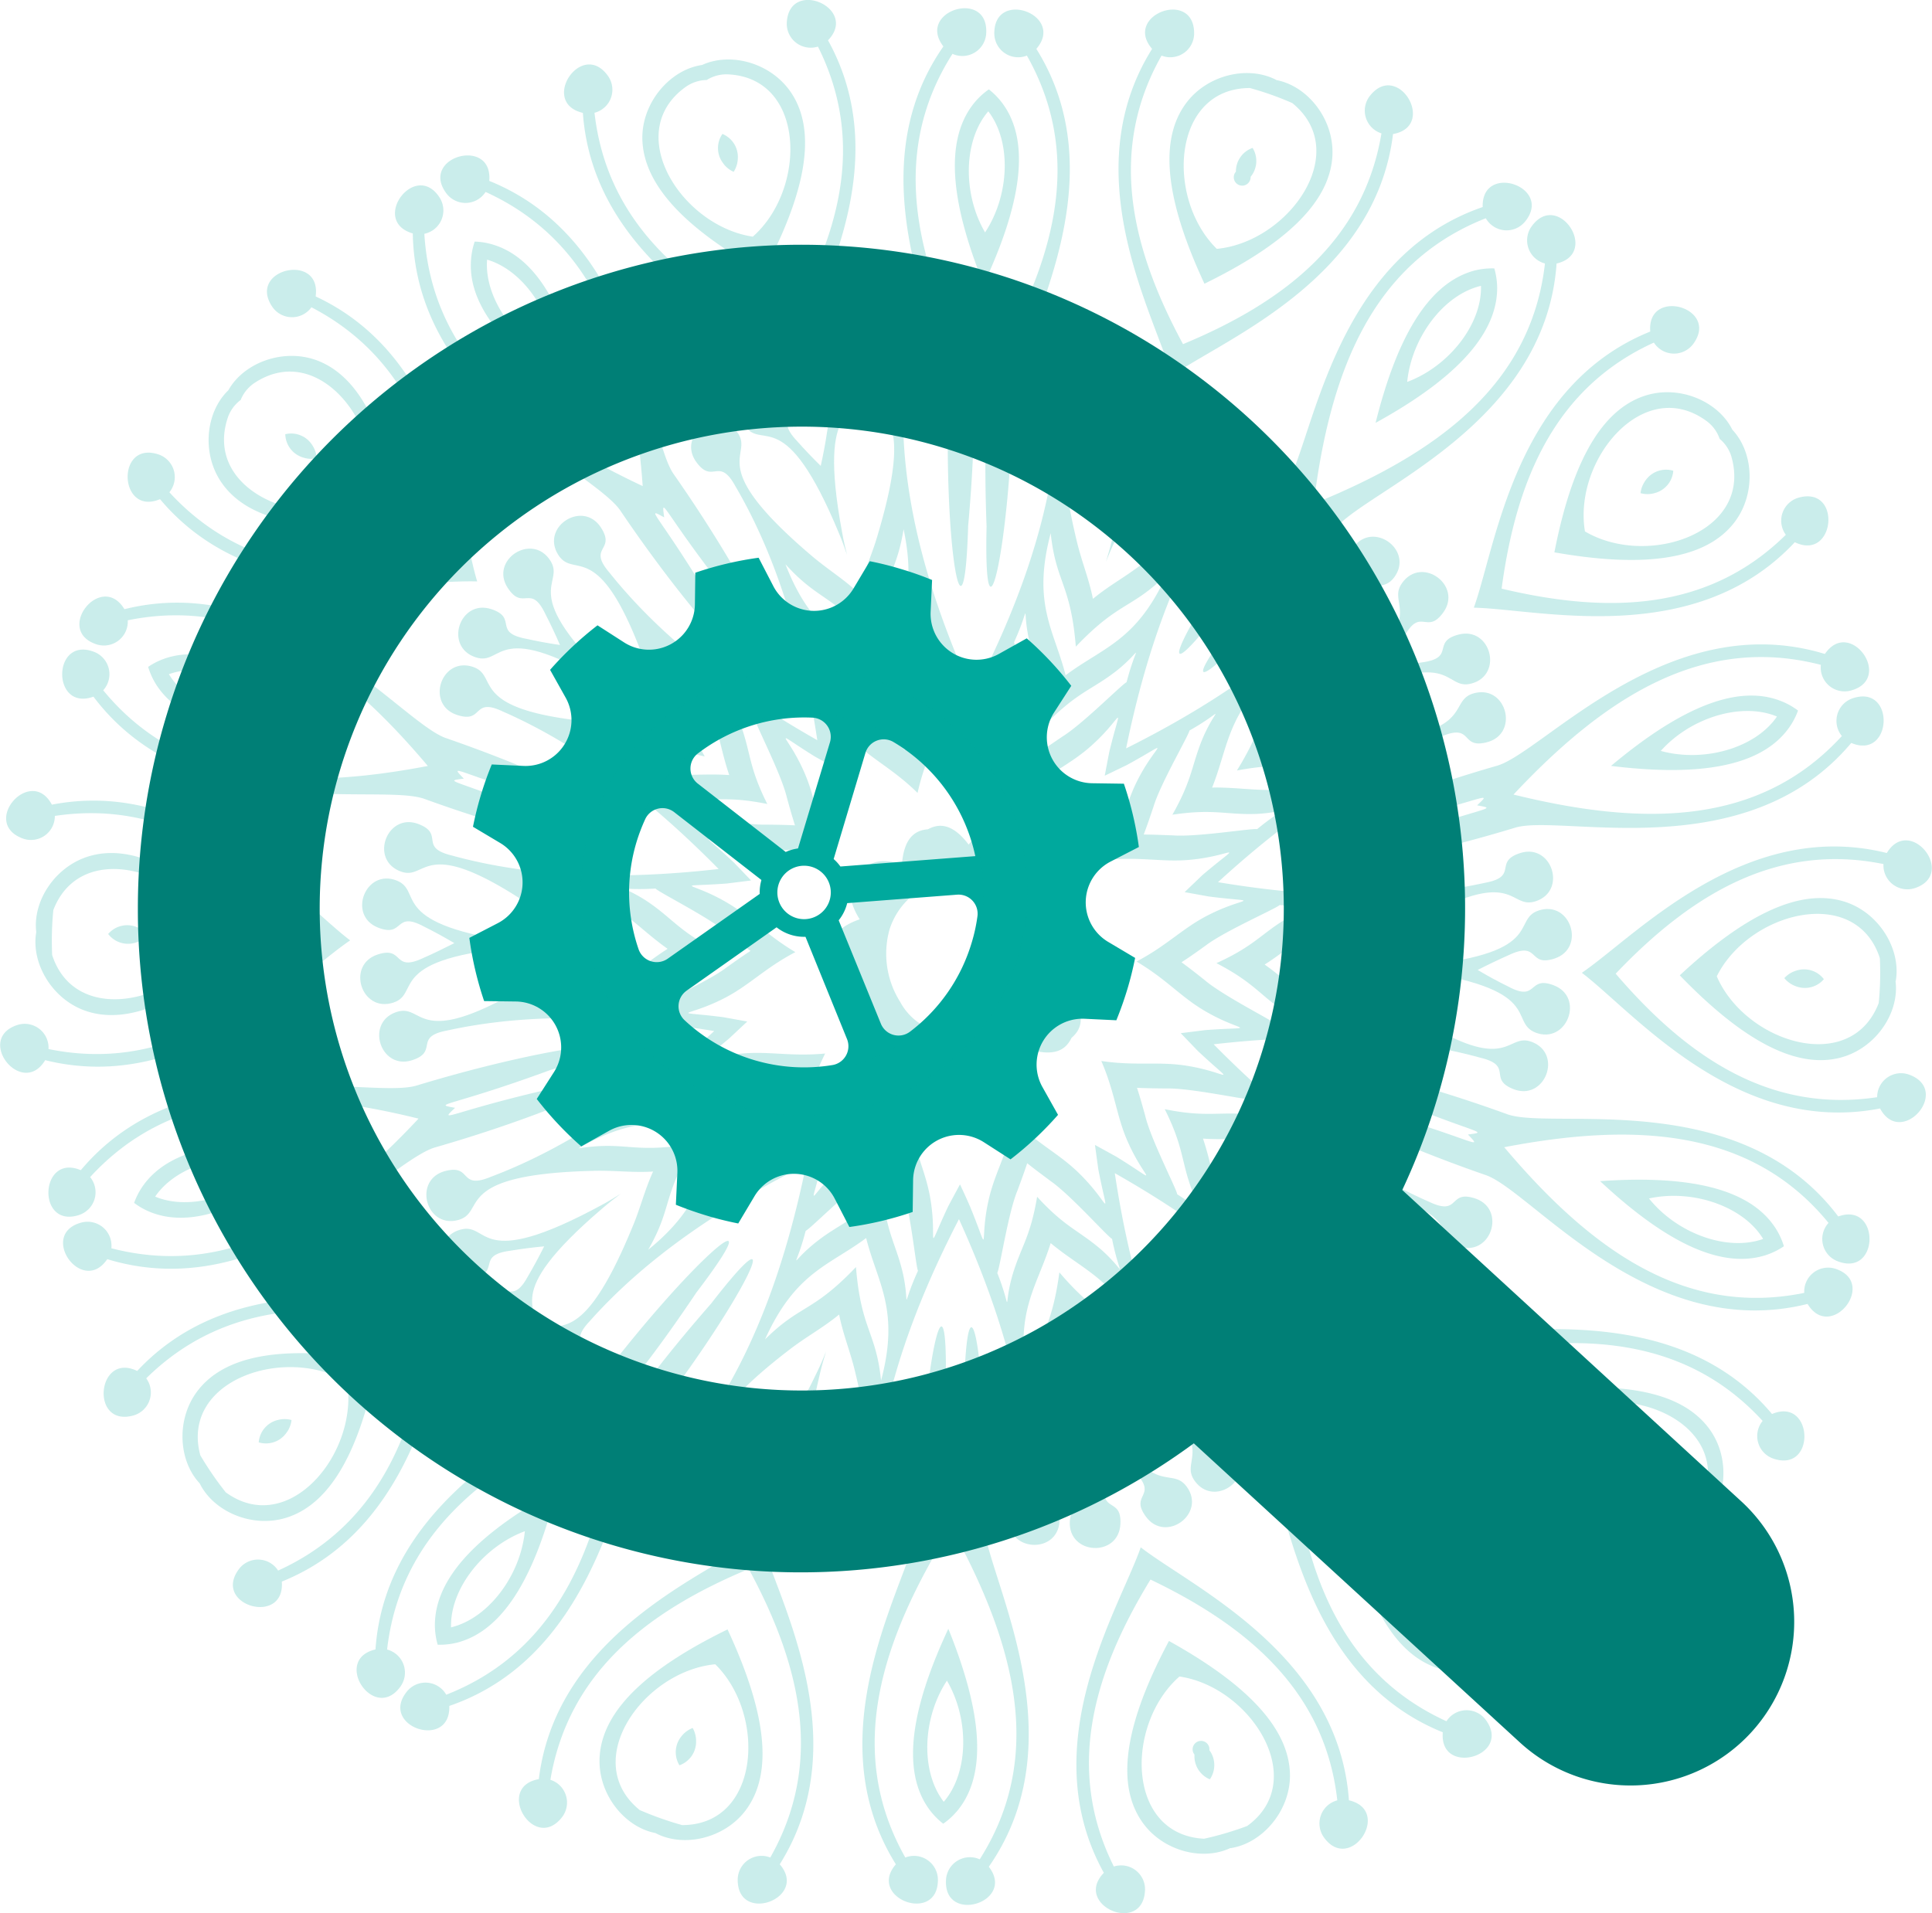 <svg id="Layer_1" data-name="Layer 1" xmlns="http://www.w3.org/2000/svg" viewBox="0 0 372.33 368.79"><defs><style>.cls-1{opacity:0.21;}.cls-2{fill:#00a99d;}.cls-3{opacity:0.16;}.cls-4{fill:#007f76;}</style></defs><g class="cls-1"><path class="cls-2" d="M552.58,472.38c2.3,13.69-11.22,30.14-23.37,21.32a62.29,62.29,0,0,1-4.91-7.15C520.42,472.05,540.62,465.32,552.58,472.38Zm-17,11.69a4.82,4.82,0,0,0,5.3-1.82,5,5,0,0,0,1-2.49,5.08,5.08,0,0,0-2.68,0A4.82,4.82,0,0,0,535.56,484.07Zm-11.42,7.85c2.67,5.5,10.17,8.76,16.81,6.64,9.22-2.95,14.46-14.6,17.51-30.22-15.67-2.76-28.43-2-34.48,5.51C519.61,479.29,520,487.45,524.14,491.92Z" transform="translate(-485.7 -206.03)"/><path class="cls-2" d="M527.19,386.61c-6.19,12.43-26.8,17.79-31.44,3.51a60.71,60.71,0,0,1,.23-8.67C501.37,367.44,521.67,373.87,527.19,386.61Zm-20.64-.54a4.81,4.81,0,0,0,5.35,1.64,5.08,5.08,0,0,0,2.27-1.44,5.08,5.08,0,0,0-2.19-1.56A4.81,4.81,0,0,0,506.55,386.07Zm-13.86-.37c-1.06,6,3.09,13.07,9.7,15.25,9.19,3,20.28-3.3,31.93-14.15-11.06-11.44-21.8-18.36-31.14-15.81C496.46,372.82,491.94,379.64,492.69,385.7Z" transform="translate(-485.7 -206.03)"/><path class="cls-2" d="M557.06,302.3c-12.31,6.42-32.14-1.36-27.5-15.64a7.13,7.13,0,0,1,2.52-3.53,7.13,7.13,0,0,1,2.77-3.35C547.44,271.61,560.08,288.75,557.06,302.3Zm-16.38-12.57a4.8,4.8,0,0,0,3.37,4.47,5,5,0,0,0,2.68.17,5.14,5.14,0,0,0-.86-2.55A4.81,4.81,0,0,0,540.68,289.73Zm-11-8.44c-4.4,4.24-5.19,12.38-1.12,18,5.65,7.85,18.35,9.24,34.15,7.31-2.22-15.75-6.85-27.66-15.9-31.09C540.31,273.08,532.65,275.94,529.69,281.29Z" transform="translate(-485.7 -206.03)"/><path class="cls-2" d="M630.78,251.65c-13.73-2.05-25.2-20-13-28.82a7.22,7.22,0,0,1,4.12-1.38,7.14,7.14,0,0,1,4.2-1.08C641,221.16,641.19,242.46,630.78,251.65Zm-5.86-19.8a4.79,4.79,0,0,0,.1,5.59,4.86,4.86,0,0,0,2.07,1.71,5.07,5.07,0,0,0,.8-2.56A4.79,4.79,0,0,0,624.92,231.85ZM621,218.56c-6,.84-11.47,7-11.51,13.94,0,9.67,9.42,18.26,23.33,26,7.46-14.06,10.72-26.41,5.42-34.5C634.4,218.16,626.53,216,621,218.56Z" transform="translate(-485.7 -206.03)"/><path class="cls-2" d="M720.2,254c-9.91-9.72-8.64-31,6.38-31a58.89,58.89,0,0,1,8.17,2.9C746.42,235.37,734,252.69,720.2,254Zm6.9-19.46a4.8,4.8,0,0,0-3.22,4.58,1.62,1.62,0,1,0,2.83,1A4.81,4.81,0,0,0,727.1,234.54Zm4.62-13.07c-5.39-2.87-13.37-1.1-17.49,4.52-5.73,7.8-3.13,20.31,3.59,34.73,14.3-7,24.19-15.06,24.66-24.72C742.81,229,737.72,222.64,731.72,221.47Z" transform="translate(-485.7 -206.03)"/><path class="cls-2" d="M791.15,308.47c-2.3-13.7,11.23-30.15,23.38-21.32a7.12,7.12,0,0,1,2.58,3.48,7.06,7.06,0,0,1,2.33,3.67C823.32,308.8,803.11,315.52,791.15,308.47Zm17-11.7a4.8,4.8,0,0,0-5.29,1.82,5.13,5.13,0,0,0-1,2.5,5,5,0,0,0,2.69,0A4.81,4.81,0,0,0,808.17,296.77Zm11.43-7.85c-2.68-5.49-10.17-8.75-16.81-6.63-9.22,2.95-14.47,14.6-17.51,30.21,15.67,2.76,28.43,2,34.48-5.51C824.12,301.56,823.77,293.39,819.6,288.92Z" transform="translate(-485.7 -206.03)"/><path class="cls-2" d="M816.55,394.23c6.18-12.43,26.8-17.79,31.43-3.51a58.82,58.82,0,0,1-.22,8.67C842.37,413.41,822.07,407,816.55,394.23Zm20.64.55a4.79,4.79,0,0,0-5.35-1.64,5,5,0,0,0-2.27,1.44,5.07,5.07,0,0,0,2.19,1.55A4.81,4.81,0,0,0,837.19,394.78Zm13.85.36c1.07-6-3.08-13.06-9.7-15.25-9.19-3-20.28,3.31-31.92,14.15,11.06,11.45,21.8,18.36,31.13,15.82C847.28,408,851.79,401.21,851,395.14Z" transform="translate(-485.7 -206.03)"/><path class="cls-2" d="M786.68,478.54c12.31-6.42,32.13,1.36,27.49,15.64a57.4,57.4,0,0,1-5.28,6.88C796.3,509.24,783.66,492.1,786.68,478.54Zm16.38,12.58a4.81,4.81,0,0,0-3.37-4.47,5,5,0,0,0-2.68-.17,5,5,0,0,0,.86,2.54A4.8,4.8,0,0,0,803.06,491.12Zm11,8.44c4.4-4.24,5.18-12.38,1.12-18-5.66-7.86-18.36-9.25-34.15-7.32,2.22,15.76,6.85,27.67,15.9,31.1C803.43,507.76,811.09,504.9,814.05,499.56Z" transform="translate(-485.7 -206.03)"/><path class="cls-2" d="M713,529.2c13.74,2,25.2,20,13.06,28.81a60.71,60.71,0,0,1-8.32,2.46C702.7,559.68,702.54,538.39,713,529.2Zm5.87,19.8a4.83,4.83,0,0,0-.1-5.6,1.62,1.62,0,1,0-2.87.85A4.81,4.81,0,0,0,718.82,549Zm3.93,13.29c6-.85,11.47-7,11.5-13.94,0-9.68-9.41-18.27-23.32-26-7.47,14-10.72,26.41-5.42,34.5C709.33,562.69,717.21,564.87,722.75,562.29Z" transform="translate(-485.7 -206.03)"/><path class="cls-2" d="M623.54,526.84c9.91,9.73,8.64,31-6.38,31a63.41,63.41,0,0,1-8.18-2.9C597.32,545.48,609.71,528.16,623.54,526.84Zm-6.9,19.47a4.81,4.81,0,0,0,3.21-4.59,5.11,5.11,0,0,0-.66-2.6,5.08,5.08,0,0,0-2.16,1.6A4.83,4.83,0,0,0,616.64,546.31ZM612,559.37c5.4,2.87,13.38,1.1,17.5-4.51,5.73-7.81,3.12-20.31-3.59-34.74-14.3,7-24.2,15.06-24.66,24.73C600.92,551.81,606,558.21,612,559.37Z" transform="translate(-485.7 -206.03)"/><path class="cls-2" d="M630,508.47c10.22,18.88,14.38,37.55,4.15,55.62a4.6,4.6,0,0,0-6.28,4.31c0,8.65,13.74,3.51,8.1-3,15-23.94-.31-51-3.8-63-10.3,7.16-39.19,18.57-42.63,46.58-8.49,1.51-1,14.15,4.4,7.43a4.61,4.61,0,0,0-2.17-7.3C595.24,528.6,610.23,516.71,630,508.47Z" transform="translate(-485.7 -206.03)"/><path class="cls-2" d="M568.64,461.34c-2.83,21.28-10.44,38.83-29.34,47.44a4.6,4.6,0,0,0-7.61-.21c-5.08,7,9,10.92,8.32,2.33,26.17-10.57,29.71-41.42,34-53.22-12.54-.26-42.61-8-61.87,12.62-7.75-3.76-9.15,10.84-.8,8.6a4.61,4.61,0,0,0,2.54-7.18C528.65,457.17,547.77,456.36,568.64,461.34Z" transform="translate(-485.7 -206.03)"/><path class="cls-2" d="M546.67,387.13c-14.8,15.54-31.27,25.27-51.62,21.12a4.6,4.6,0,0,0-6-4.64c-8.23,2.67.9,14.15,5.36,6.78,27.38,6.82,48.38-16.05,58.77-23.09-10-7.59-29.77-31.53-57.48-26.16-4.06-7.6-13.78,3.39-5.7,6.49a4.6,4.6,0,0,0,6.27-4.32C516.77,360.24,532.71,370.82,546.67,387.13Z" transform="translate(-485.7 -206.03)"/><path class="cls-2" d="M572.52,314.17c-21.11,3.87-40.15,2.06-54.18-13.25a4.61,4.61,0,0,0-2.15-7.31c-8.22-2.67-7.59,12,.35,8.64,18.14,21.62,48.58,15.46,61.12,15.86-3.63-12-5.55-43-31.13-54.94,1.19-8.54-13.13-5.36-8.43,1.89a4.61,4.61,0,0,0,7.62.2C564.13,274.84,570.81,292.77,572.52,314.17Z" transform="translate(-485.7 -206.03)"/><path class="cls-2" d="M636.32,270.33c-19.36-9.27-33.7-21.93-36.05-42.56a4.59,4.59,0,0,0,2.55-7.17c-5.08-7-13.18,5.23-4.79,7.19,2,28.15,30.22,41.06,40.12,48.75,4.13-11.85,20.79-38.05,7.12-62.74,6-6.21-7.48-12.06-7.94-3.42a4.61,4.61,0,0,0,6,4.63C652.64,233.59,647.51,252,636.32,270.33Z" transform="translate(-485.7 -206.03)"/><path class="cls-2" d="M713.69,272.37c-10.21-18.88-14.37-37.55-4.14-55.62a4.6,4.6,0,0,0,6.28-4.3c0-8.65-13.74-3.52-8.1,3-15,23.93.31,51,3.8,63,10.3-7.17,39.18-18.57,42.63-46.58,8.49-1.51,1-14.15-4.4-7.43a4.6,4.6,0,0,0,2.17,7.3C748.5,252.24,733.51,264.13,713.69,272.37Z" transform="translate(-485.7 -206.03)"/><path class="cls-2" d="M775.09,319.5c2.84-21.27,10.45-38.83,29.34-47.43a4.61,4.61,0,0,0,7.62.21c5.08-7-9-10.92-8.32-2.34-26.17,10.58-29.72,41.43-34,53.23,12.54.26,42.61,8,61.86-12.62,7.76,3.76,9.16-10.84.81-8.61a4.61,4.61,0,0,0-2.54,7.18C815.08,323.68,796,324.48,775.09,319.5Z" transform="translate(-485.7 -206.03)"/><path class="cls-2" d="M797.07,393.72c14.8-15.55,31.27-25.27,51.61-21.13a4.61,4.61,0,0,0,6,4.65c8.22-2.68-.9-14.16-5.36-6.78-27.38-6.83-48.39,16-58.77,23.09,10,7.58,29.77,31.53,57.47,26.15,4.06,7.6,13.78-3.38,5.71-6.48a4.6,4.6,0,0,0-6.27,4.31C827,420.6,811,410,797.07,393.72Z" transform="translate(-485.7 -206.03)"/><path class="cls-2" d="M771.22,466.68c21.11-3.88,40.15-2.07,54.17,13.25a4.6,4.6,0,0,0,2.16,7.3c8.22,2.67,7.59-12-.35-8.63-18.14-21.62-48.58-15.46-61.12-15.86,3.63,12,5.55,43,31.12,54.93-1.18,8.54,13.14,5.37,8.43-1.89a4.6,4.6,0,0,0-7.61-.19C779.6,506,772.93,488.07,771.22,466.68Z" transform="translate(-485.7 -206.03)"/><path class="cls-2" d="M707.42,510.51c19.36,9.27,33.7,21.93,36,42.56a4.61,4.61,0,0,0-2.55,7.18c5.09,7,13.19-5.23,4.79-7.19-2-28.16-30.21-41.06-40.12-48.76-4.12,11.85-20.78,38.05-7.11,62.74-6,6.21,7.48,12.06,7.93,3.43a4.6,4.6,0,0,0-6-4.64C691.09,547.25,696.23,528.83,707.42,510.51Z" transform="translate(-485.7 -206.03)"/><path class="cls-2" d="M638.93,483.4c.37,2.19.66,4.39.88,6.58.84,6.55-3.36,2.72-3.36,8.14,0,6.45,9.76,6.46,9.76,0,0-5.79-8.85-.83-2.48-27.36.35-1.51.76-2.88,1.17-4.22-.52,1.3-1.07,2.63-1.75,4-11.75,24.62-15.5,15.2-19.15,19.69-4.06,5,3.53,11.16,7.59,6.15,3.41-4.21-2.26-3.89,2.51-8.44Q636.42,485.61,638.93,483.4Zm-48.36-37.12q-1.49,3-3.16,5.84c-3.16,5.79-4.32.23-7.5,4.61-3.79,5.22,4.1,11,7.9,5.74,3.4-4.68-6.68-5.87,14.07-23.59,1.17-1,2.31-1.89,3.43-2.73-1.19.75-2.41,1.5-3.77,2.22-24,13-21.48,3.19-27.07,4.68-6.25,1.67-3.71,11.1,2.52,9.43,5.23-1.4.45-4.47,7-5.35Q587.25,446.59,590.57,446.28Zm-17.31-58.45c-2,1-4,2-6,2.87-6,2.82-3.62-2.36-8.77-.68-6.14,2-3.13,11.28,3,9.28,5.51-1.79-2-8.68,25.26-10.81,1.54-.14,3-.17,4.37-.19-1.4-.1-2.82-.21-4.36-.43-27-3.56-19.24-10-24.65-12.12-6-2.32-9.52,6.8-3.5,9.11,5.06,1.94,3-3.35,8.8-.22C569.41,385.63,571.35,386.7,573.26,387.83Zm20.36-57.47q-3.3-.48-6.53-1.2c-6.48-1.22-1.55-4-6.7-5.71-6.14-2-9.17,7.29-3,9.29,5.51,1.79,3.52-8.17,26.79,6.1,1.32.79,2.51,1.6,3.65,2.41-1.08-.89-2.17-1.83-3.28-2.9-19.79-18.78-9.66-19.44-12.82-24.3-3.51-5.42-11.7-.1-8.18,5.31,3,4.55,4.39-.95,7.24,5Q592.3,327.3,593.62,330.36Zm50.25-34.52q-2.39-2.34-4.58-4.81c-4.53-4.8,1.12-4.17-2.07-8.56-3.79-5.22-11.69.51-7.9,5.74,3.41,4.68,7.65-4.53,18.09,20.68.6,1.42,1.08,2.77,1.53,4.1-.34-1.36-.67-2.75-.94-4.28-5-26.83,3.61-21.41,3.91-27.19.34-6.45-9.41-6.95-9.74-.51-.29,5.41,4.11,1.81,2.92,8.3Q644.6,292.58,643.87,295.84Zm60.94,1.6q-.55-3.29-.88-6.58c-.84-6.54,3.36-2.72,3.36-8.14,0-6.45-9.76-6.46-9.76,0,0,5.79,8.85.83,2.48,27.36-.35,1.51-.76,2.89-1.17,4.22.52-1.3,1.07-2.62,1.74-4,11.75-24.63,15.51-15.2,19.15-19.7,4.07-5-3.52-11.16-7.58-6.14-3.41,4.21,2.26,3.88-2.51,8.43Q707.32,295.24,704.81,297.44Zm48.36,37.12q1.49-3,3.16-5.84c3.16-5.79,4.31-.22,7.5-4.61,3.79-5.22-4.1-11-7.9-5.73-3.4,4.68,6.68,5.87-14.07,23.59-1.17,1-2.31,1.88-3.43,2.72,1.18-.74,2.4-1.49,3.77-2.22,24-13,21.48-3.18,27.07-4.68,6.24-1.67,3.71-11.1-2.52-9.43-5.23,1.4-.46,4.47-7,5.35Q756.49,334.25,753.17,334.56ZM770.48,393q3-1.54,6-2.87c6-2.83,3.63,2.35,8.78.68,6.14-2,3.13-11.28-3-9.28-5.51,1.78,1.94,8.67-25.26,10.81-1.54.13-3,.17-4.37.19,1.39.09,2.82.2,4.36.42,27,3.56,19.24,10,24.65,12.13,6,2.31,9.52-6.8,3.5-9.12-5.06-1.94-3,3.35-8.8.22Q773.34,394.72,770.48,393Zm-20.36,57.46c2.2.33,4.37.73,6.53,1.2,6.48,1.22,1.55,4,6.7,5.71,6.14,2,9.16-7.29,3-9.28-5.51-1.79-3.53,8.16-26.79-6.1-1.33-.8-2.51-1.61-3.65-2.42,1.08.9,2.16,1.83,3.28,2.91,19.79,18.78,9.66,19.44,12.81,24.29,3.52,5.43,11.7.1,8.19-5.31-3-4.54-4.39.95-7.25-5Q751.45,453.54,750.12,450.48ZM699.87,485q2.39,2.33,4.58,4.8c4.53,4.8-1.12,4.18,2.07,8.56,3.79,5.22,11.69-.51,7.89-5.74-3.4-4.68-7.65,4.54-18.08-20.67-.61-1.43-1.09-2.78-1.54-4.1.35,1.35.68,2.75,1,4.27,5,26.83-3.61,21.41-3.92,27.19-.34,6.46,9.41,7,9.75.52.29-5.41-4.11-1.82-2.92-8.31C699,489.35,699.39,487.17,699.87,485Z" transform="translate(-485.7 -206.03)"/><path class="cls-2" d="M586.85,501.19c-8.05,3-14.45,11.15-14.22,18.53C579.81,518,586,509.75,586.85,501.19Zm-16.8,21.88a13.91,13.91,0,0,1-.54-3.77c0-9.7,9.46-18.3,23.43-26-3.87,15.49-9.73,26.9-19.11,29.36A13.92,13.92,0,0,1,570.05,523.07Z" transform="translate(-485.7 -206.03)"/><path class="cls-2" d="M538,430.06c-8.29-2.28-18.24.53-22.4,6.63C522.39,439.55,532.26,436.49,538,430.06Zm-26.45,7.83a14.11,14.11,0,0,1,1.77-3.37c5.67-7.87,18.42-9.25,34.26-7.3-12.23,10.27-23.67,16-32.71,12.53A13.64,13.64,0,0,1,511.53,437.89Z" transform="translate(-485.7 -206.03)"/><path class="cls-2" d="M540.25,343.79c-5.37-6.72-15.07-10.29-22-7.8C522.07,342.3,531.85,345.63,540.25,343.79Zm-26-9.21a13.71,13.71,0,0,1,3.41-1.68c9.21-3,20.34,3.34,32,14.23-15.93,1.11-28.58-.93-33.83-9.09A14,14,0,0,1,514.25,334.58Z" transform="translate(-485.7 -206.03)"/><path class="cls-2" d="M592.8,275.33c-.4-8.59-6.14-17.18-13.23-19.25C579,263.44,584.92,271.88,592.8,275.33ZM577.18,252.6a13.61,13.61,0,0,1,3.75.65c9.23,2.95,14.48,14.65,17.53,30.32-13.54-8.46-22.58-17.55-22-27.24A14.12,14.12,0,0,1,577.18,252.6Z" transform="translate(-485.7 -206.03)"/><path class="cls-2" d="M675.54,250.83c4.73-7.18,5.14-17.5.62-23.34C671.34,233.08,671.2,243.41,675.54,250.83Zm.73-27.57a14,14,0,0,1,2.65,2.73c5.74,7.82,3.11,20.37-3.64,34.84-6-14.81-7.95-27.48-1.8-35A13.66,13.66,0,0,1,676.27,223.26Z" transform="translate(-485.7 -206.03)"/><path class="cls-2" d="M756.89,279.65c8.05-3,14.44-11.14,14.22-18.52C763.92,262.82,757.74,271.1,756.89,279.65Zm16.79-21.88a14,14,0,0,1,.55,3.77c0,9.7-9.46,18.31-23.43,26,3.87-15.5,9.72-26.9,19.11-29.37A13.89,13.89,0,0,1,773.68,257.77Z" transform="translate(-485.7 -206.03)"/><path class="cls-2" d="M805.76,350.78c8.29,2.28,18.24-.53,22.39-6.63C821.35,341.3,811.48,344.36,805.76,350.78ZM832.21,343a13.8,13.8,0,0,1-1.78,3.37c-5.66,7.87-18.41,9.25-34.26,7.3,12.24-10.26,23.68-16.05,32.72-12.52A13.8,13.8,0,0,1,832.21,343Z" transform="translate(-485.7 -206.03)"/><path class="cls-2" d="M803.49,437.05c5.37,6.72,15.06,10.29,22,7.8C821.67,438.54,811.89,435.21,803.49,437.05Zm26,9.21a13.8,13.8,0,0,1-3.42,1.69c-9.21,3-20.33-3.34-32-14.24,15.93-1.11,28.59.94,33.83,9.1A14,14,0,0,1,829.49,446.26Z" transform="translate(-485.7 -206.03)"/><path class="cls-2" d="M750.94,505.51c.4,8.59,6.14,17.18,13.23,19.25C764.78,517.4,758.82,509,750.94,505.51Zm15.62,22.73a13.91,13.91,0,0,1-3.75-.64c-9.24-3-14.49-14.65-17.53-30.33,13.54,8.46,22.58,17.56,22,27.24A13.57,13.57,0,0,1,766.56,528.24Z" transform="translate(-485.7 -206.03)"/><path class="cls-2" d="M668.19,530c-4.73,7.18-5.13,17.51-.61,23.35C672.4,547.76,672.54,537.43,668.19,530Zm-.72,27.57a14,14,0,0,1-2.66-2.72c-5.74-7.82-3.11-20.37,3.65-34.85,6,14.81,7.94,27.48,1.8,35A13.89,13.89,0,0,1,667.47,557.58Z" transform="translate(-485.7 -206.03)"/><path class="cls-2" d="M669,500.42c-13.43,21.62-20.51,43-8.83,63.67a4.61,4.61,0,0,1,6.28,4.31c0,8.65-13.74,3.51-8.1-3-16.69-26.72,4.25-57.3,4.47-66.59.56-29.64,5.72-51.56,5.12-25.46.79,21.14-.93,23.76,1.25,19.75,2,4.12.39,1.42,2.3-19.65.77-26.1,4.78-3.94,3.77,25.68-.27,9.3,19,40.94,1,66.74,5.29,6.8-8.7,11.2-8.25,2.57a4.61,4.61,0,0,1,6.5-4C687.19,544.48,681.25,522.71,669,500.42Z" transform="translate(-485.7 -206.03)"/><path class="cls-2" d="M604.87,477.71C581.3,487.3,563,500.47,560.3,524a4.6,4.6,0,0,1,2.55,7.17c-5.09,7-13.19-5.23-4.79-7.19,2.2-31.42,37.12-43.85,42.76-51.24,17.86-23.65,34.93-38.35,19.1-17.58-11.78,17.57-14.71,18.67-10.59,16.71-.83,4.49-.52,1.37,13.41-14.55,16-20.66,6.17-.38-12,23-5.68,7.36-8.66,44.31-38.45,54.55.28,8.62-13.62,4-8.18-2.77a4.6,4.6,0,0,1,7.59.61C593.72,524.06,601.7,503,604.87,477.71Z" transform="translate(-485.7 -206.03)"/><path class="cls-2" d="M566.36,421.66c-24.71-6.1-47.27-6.21-63.29,11.27a4.61,4.61,0,0,1-2.15,7.31c-8.22,2.67-7.59-12,.35-8.64C521.52,407.48,557.08,418,566,415.28c28.36-8.63,50.8-10.49,25.79-3-19.86,7.29-22.88,6.46-18.39,7.3-3.31,3.15-1.23.81,19.4-3.89,25.06-7.33,5.22,3.33-23.26,11.52-8.93,2.62-33,30.76-63.17,21.54-4.84,7.13-13.35-4.81-5-7.05a4.61,4.61,0,0,1,5.79,4.95C530.09,452.6,549,440.22,566.36,421.66Z" transform="translate(-485.7 -206.03)"/><path class="cls-2" d="M568.15,353.68c-16.41-19.46-34.59-32.82-57.83-28.08a4.6,4.6,0,0,1-6,4.64c-8.23-2.67.9-14.15,5.36-6.78,30.56-7.62,53.17,21.76,61.94,24.84,28,9.68,47.27,21.37,22.63,12.73-20.35-5.78-22.31-8.22-19.17-4.91-4.52.6-1.46-.07,18,8.26,24.58,8.8,2.26,5.76-25.6-4.36-8.76-3.13-44.82,5.46-63.77-19.7-8.1,2.93-8-11.74.11-8.64a4.61,4.61,0,0,1,1.77,7.41C520.62,357.39,543.15,358.46,568.15,353.68Z" transform="translate(-485.7 -206.03)"/><path class="cls-2" d="M609.56,299.73c-1.84-25.38-8.7-46.88-30.28-56.7a4.6,4.6,0,0,1-7.61.2c-5.09-7,9.05-10.92,8.32-2.33,29.2,11.8,30.23,48.85,35.52,56.5,17,24.3,25.68,45.07,10.82,23.6-13.07-16.63-13.22-19.76-12.63-15.24-4-2.17-1.14-.91,9.7,17.25,14.71,21.57-1.55,6-18.15-18.56-5.24-7.68-39.46-21.93-40-53.42-8.28-2.4.45-14.19,5.16-6.93a4.6,4.6,0,0,1-2.93,7C568.92,274.8,586.52,288.91,609.56,299.73Z" transform="translate(-485.7 -206.03)"/><path class="cls-2" d="M674.77,280.42c13.43-21.61,20.51-43,8.83-63.67a4.6,4.6,0,0,1-6.28-4.3c0-8.65,13.74-3.52,8.1,3,16.69,26.71-4.26,57.29-4.47,66.59-.56,29.63-5.72,51.56-5.12,25.45-.8-21.14.93-23.75-1.26-19.75-2-4.11-.39-1.41-2.29,19.66-.78,26.1-4.78,3.93-3.77-25.69.27-9.29-19-40.94-1-66.73-5.28-6.81,8.71-11.21,8.25-2.57a4.6,4.6,0,0,1-6.5,4C656.54,236.37,662.49,258.13,674.77,280.42Z" transform="translate(-485.7 -206.03)"/><path class="cls-2" d="M738.87,303.13c23.57-9.59,41.89-22.75,44.57-46.31a4.61,4.61,0,0,1-2.55-7.18c5.08-7,13.18,5.23,4.79,7.19-2.2,31.42-37.12,43.85-42.76,51.24-17.87,23.65-34.93,38.35-19.1,17.59,11.78-17.57,14.71-18.68,10.59-16.72.83-4.49.52-1.37-13.41,14.56-16,20.65-6.18.37,12-23,5.68-7.36,8.66-44.31,38.44-54.56-.27-8.61,13.63-3.95,8.19,2.77a4.6,4.6,0,0,1-7.59-.61C750,256.78,742,277.88,738.87,303.13Z" transform="translate(-485.7 -206.03)"/><path class="cls-2" d="M777.38,359.19c24.71,6.09,47.27,6.21,63.28-11.28a4.6,4.6,0,0,1,2.16-7.3c8.22-2.67,7.59,12-.35,8.63-20.25,24.13-55.81,13.66-64.72,16.32-28.35,8.63-50.8,10.5-25.79,3,19.86-7.29,22.88-6.46,18.4-7.29,3.31-3.15,1.22-.81-19.41,3.89-25.05,7.32-5.21-3.33,23.27-11.53,8.92-2.61,33-30.75,63.17-21.54,4.84-7.13,13.35,4.82,5,7.05a4.6,4.6,0,0,1-5.78-4.95C813.65,328.24,794.79,340.62,777.38,359.19Z" transform="translate(-485.7 -206.03)"/><path class="cls-2" d="M775.59,427.17C792,446.62,810.18,460,833.41,455.25a4.61,4.61,0,0,1,6-4.65c8.22,2.68-.9,14.16-5.36,6.78-30.56,7.62-53.17-21.75-62-24.83-28-9.69-47.26-21.37-22.62-12.74,20.35,5.78,22.3,8.23,19.17,4.91,4.52-.6,1.46.07-18-8.25-24.58-8.8-2.26-5.76,25.6,4.35,8.75,3.13,44.81-5.45,63.76,19.7,8.11-2.92,8,11.75-.1,8.64a4.59,4.59,0,0,1-1.77-7.4C823.12,423.45,800.58,422.38,775.59,427.17Z" transform="translate(-485.7 -206.03)"/><path class="cls-2" d="M734.18,481.12c1.84,25.38,8.7,46.87,30.28,56.7a4.6,4.6,0,0,1,7.61-.21c5.08,7-9.05,10.92-8.32,2.34-29.2-11.8-30.23-48.86-35.52-56.51-17-24.3-25.68-45.07-10.82-23.6,13.07,16.64,13.21,19.77,12.62,15.24,4,2.17,1.15.92-9.69-17.25-14.72-21.57,1.55-6,18.15,18.57,5.24,7.68,39.46,21.93,40,53.42,8.28,2.39-.45,14.18-5.16,6.93a4.6,4.6,0,0,1,2.92-7C774.82,506.05,757.22,491.94,734.18,481.12Z" transform="translate(-485.7 -206.03)"/><path class="cls-2" d="M658,429.58c.48,1.8,1,3.6,1.61,5.42,1.55,4.38,2.58,15.08,3,16-3.37,7.37-1.49,7.16-2.86.68-1.32-5.77-3.14-7.69-4-15.74-5.76,5.69-8.39,6-13,9.69-5.14,4.17-3.82,5.51-1.78-2.34.93-.41,8.46-8.08,12.42-10.51C654.92,431.72,656.48,430.68,658,429.58Zm25.66.68c1.45,1.17,3,2.29,4.5,3.43,3.82,2.63,10.94,10.68,11.85,11.15,1.61,8,3,6.67-1.91,2.23-4.46-3.89-7.07-4.37-12.53-10.35-1.32,8-3.25,9.81-4.87,15.51-1.71,6.39.16,6.7-2.81-.84.51-.89,2.09-11.52,3.87-15.81C682.43,433.79,683.08,432,683.66,430.26Zm21.16-14.54c1.87.09,3.75.11,5.66.13,4.64-.12,15.13,2.21,16.14,2.06,6,5.48,6.36,3.62-.23,2.93-5.9-.54-8.29.61-16.22-1,3.62,7.24,3.14,9.85,5.17,15.41,2.38,6.18,4.07,5.33-2.77,1-.11-1-5.07-10.55-6.15-15.07C705.9,419.3,705.4,417.49,704.82,415.72Zm8.58-24.2c1.56-1,3.1-2.11,4.65-3.22,3.69-2.82,13.54-7.1,14.27-7.82,8,.92,7.27-.81,1.53,2.5-5.08,3-6.34,5.37-13.72,8.71,7.19,3.73,8.33,6.13,13.25,9.43,5.55,3.6,6.42,1.92-1.67,2.41-.69-.75-10.3-5.54-13.83-8.56C716.38,393.78,714.91,392.62,713.4,391.52Zm-7.29-24.62c.67-1.75,1.27-3.53,1.88-5.34,1.32-4.45,6.77-13.71,6.94-14.71,7.06-4,5.41-4.93,2.71,1.12-2.33,5.44-2,8.07-6,15.11,8-1.21,10.34.06,16.26-.16,6.61-.35,6.33-2.22.07,2.94-1-.21-11.6,1.56-16.23,1.2C709.85,367,708,366.9,706.11,366.9Zm-20.37-15.64c-.48-1.8-1-3.59-1.62-5.42-1.54-4.37-2.57-15.07-3-16,3.36-7.38,1.48-7.17,2.85-.69,1.32,5.77,3.15,7.69,4,15.74,5.77-5.68,8.4-6,13.06-9.68,5.14-4.17,3.81-5.52,1.78,2.33-.93.42-8.46,8.08-12.42,10.51C688.82,349.13,687.25,350.17,685.74,351.26Zm-25.66-.67c-1.46-1.17-3-2.3-4.5-3.43-3.82-2.64-10.94-10.69-11.85-11.15-1.61-7.95-3-6.68,1.91-2.24,4.46,3.9,7.06,4.38,12.52,10.36,1.33-8,3.25-9.81,4.87-15.51,1.71-6.4-.15-6.71,2.82.84-.51.88-2.1,11.51-3.87,15.8C661.31,347.05,660.66,348.81,660.08,350.59Zm-21.17,14.54c-1.86-.1-3.74-.12-5.65-.14-4.64.12-15.13-2.21-16.14-2.05-6-5.48-6.36-3.63.23-2.93,5.9.53,8.29-.61,16.22,1-3.63-7.24-3.14-9.84-5.18-15.4-2.37-6.18-4.06-5.34,2.77-1,.11,1,5.08,10.55,6.16,15.06C637.83,361.54,638.34,363.35,638.91,365.13Zm-8.57,24.2c-1.56,1-3.1,2.11-4.65,3.21-3.69,2.83-13.55,7.11-14.27,7.83-8.06-.92-7.28.8-1.54-2.5,5.09-3,6.35-5.37,13.72-8.72-7.18-3.73-8.32-6.12-13.24-9.42-5.56-3.61-6.43-1.93,1.67-2.42.68.75,10.3,5.55,13.83,8.56C627.36,387.06,628.83,388.23,630.34,389.33ZM637.63,414c-.67,1.74-1.27,3.52-1.88,5.33C634.43,423.74,629,433,628.81,434c-7.06,4-5.41,4.93-2.71-1.12,2.32-5.45,2-8.08,6-15.12-8,1.21-10.33-.06-16.25.16-6.61.35-6.33,2.22-.07-2.93,1,.21,11.6-1.57,16.22-1.2C633.88,413.87,635.76,413.94,637.63,414Zm15,30.71c2.18,8.68,6.51,13.73,2.87,27.43-1-9.55-3.85-9.72-4.84-21.87-8.41,8.82-10.71,7.18-17.53,13.95C639,451.22,645.5,450,652.65,444.66Zm35.55.94c6.87,5.74,13.34,7.27,18.45,20.5-6.46-7.11-8.84-5.6-16.77-14.85-1.62,12.08-4.44,12.11-6,21.59C681,459,685.57,454.15,688.2,445.6Zm29.32-20.14c8.92.61,15.06-1.95,27,5.75-9.4-2-10.44.66-22.3-2.16,5.79,10.72,3.52,12.41,7.85,21C719.52,440.52,720.41,433.93,717.52,425.46Zm11.87-33.52c7.58-4.76,11-10.44,25.2-11.21-8.76,3.94-8.05,6.67-19.31,11.36,11,5.28,10.15,8,18.69,12.37C739.87,402.94,736.71,397.08,729.39,391.94Zm-10.09-34.1c3.33-8.31,2.79-14.93,13.8-23.88-4.77,8.33-2.6,10.13-9,20.54,12-2.19,12.89.48,22.39-1C734.24,360.58,728.24,357.7,719.3,357.84Zm-28.21-21.66c-2.18-8.68-6.52-13.72-2.88-27.43,1,9.55,3.86,9.73,4.84,21.88,8.42-8.83,10.71-7.19,17.54-13.95C704.78,329.62,698.24,330.81,691.09,336.18Zm-35.56-.94c-6.86-5.73-13.33-7.27-18.44-20.5,6.45,7.12,8.83,5.6,16.77,14.86,1.62-12.09,4.44-12.11,6-21.6C662.76,321.88,658.17,326.7,655.53,335.24Zm-29.31,20.14c-8.93-.6-15.06,2-27-5.74,9.41,2,10.45-.67,22.31,2.16-5.8-10.73-3.53-12.41-7.85-21C624.21,340.33,623.33,346.92,626.22,355.38Zm-11.88,33.53c-7.57,4.75-11,10.43-25.2,11.21,8.76-3.95,8.06-6.68,19.32-11.37-11-5.27-10.15-8-18.69-12.36C603.87,377.91,607,383.76,614.34,388.91Zm10.1,34.1c-3.34,8.3-2.8,14.93-13.8,23.88,4.77-8.34,2.59-10.14,8.94-20.55-12,2.2-12.89-.48-22.38,1C609.5,420.27,615.49,423.15,624.44,423Zm23,36.4c.83,4.11,2.21,7.22,3.16,11.35,6.38,26.53-2.47,21.57-2.47,27.36,0,6.46,9.76,6.45,9.76,0,0-5.42-4.21-1.59-3.36-8.14,1.63-16.69,7.88-33.28,16-49,7.29,16.07,12.66,33,13.42,49.73.49,6.58-3.5,2.54-3.79,7.95-.34,6.44,9.41,7,9.75.51.31-5.78-8.8-1.29-1-27.45,1.17-4.07,2.71-7.11,3.76-11.17,3.08,2.83,6,4.55,9.23,7.32,20.75,17.72,10.67,18.91,14.08,23.59,3.79,5.23,11.68-.51,7.89-5.73-3.18-4.39-4.34,1.18-7.5-4.61-8.49-14.47-13.18-31.56-15.81-49,15.35,8.71,29.62,19.23,40.08,32.34,4.27,5-1.33,4.11,1.62,8.66,3.51,5.41,11.7.1,8.18-5.32-3.15-4.85-7.87,4.13-17-21.6-1.44-4-2-7.35-3.52-11.24,4.16.47,7.55.13,11.77.49,27.2,2.14,19.75,9,25.26,10.81,6.14,2,9.15-7.29,3-9.28-5.15-1.67-2.81,3.51-8.77.68C745.82,431,732,419.91,719.59,407.33c17.54-2,35.27-1.86,51.44,2.6,6.41,1.56,1.33,4.11,6.39,6.06,6,2.31,9.53-6.8,3.5-9.11-5.4-2.08-3.95,8-26.43-7.5-3.51-2.38-5.92-4.78-9.46-7,3.65-2.06,6.19-4.34,9.82-6.52,23.26-14.26,21.28-4.31,26.79-6.1,6.14-2,3.12-11.27-3-9.28-5.15,1.67-.22,4.49-6.7,5.71-16.38,3.6-34.09,2.79-51.51-.11,13-11.91,27.45-22.23,43.15-28.13,6.1-2.51,3.5,2.54,8.73,1.14,6.23-1.67,3.72-11.1-2.53-9.43-5.59,1.5,1.49,8.77-25.78,9.47-4.24.14-7.61-.38-11.79-.12,1.74-3.82,2.46-7.15,4.11-11.05,10.44-25.21,14.69-16,18.09-20.68,3.8-5.22-4.11-10.95-7.9-5.73-3.18,4.38,2.47,3.76-2.06,8.55-11.14,12.55-25.95,22.3-41.73,30.19,3.54-17.29,9.13-34.12,18.37-48.12,3.46-5.61,4.32,0,7.73-4.2,4.06-5-3.52-11.17-7.59-6.15-3.64,4.5,6.36,6.22-15.29,22.82-3.34,2.6-6.38,4.16-9.61,6.82-.83-4.1-2.21-7.22-3.17-11.35-6.37-26.53,2.48-21.57,2.48-27.36,0-6.46-9.76-6.45-9.76,0,0,5.42,4.2,1.6,3.36,8.14-1.64,16.69-7.88,33.29-16,48.95-7.3-16.07-12.66-33-13.42-49.72-.5-6.58,3.5-2.54,3.78-7.95.34-6.45-9.4-7-9.74-.52-.31,5.78,8.8,1.3,1,27.45-1.17,4.08-2.71,7.12-3.76,11.17-3.09-2.83-6-4.54-9.23-7.32-20.75-17.71-10.68-18.91-14.08-23.59-3.8-5.23-11.69.52-7.89,5.74,3.18,4.38,4.33-1.18,7.5,4.61,8.48,14.46,13.18,31.56,15.81,49-15.35-8.71-29.63-19.22-40.09-32.34-4.27-5,1.34-4.11-1.61-8.65-3.51-5.41-11.7-.11-8.19,5.31,3.16,4.86,7.88-4.12,17,21.6,1.44,4,2,7.35,3.52,11.25-4.16-.48-7.55-.13-11.78-.5-27.2-2.13-19.74-9-25.25-10.81-6.14-2-9.15,7.29-3,9.28,5.15,1.68,2.81-3.5,8.77-.68,15.37,6.72,29.22,17.79,41.61,30.37-17.54,2-35.27,1.85-51.44-2.61-6.41-1.56-1.34-4.11-6.39-6.05-6-2.32-9.54,6.79-3.5,9.11,5.4,2.08,3.95-8,26.42,7.5,3.51,2.37,5.93,4.77,9.46,7-3.64,2.06-6.18,4.33-9.81,6.52-23.26,14.26-21.28,4.3-26.79,6.09-6.14,2-3.12,11.28,3,9.29,5.15-1.68.22-4.49,6.7-5.71,16.38-3.61,34.09-2.79,51.5.1-13,11.91-27.44,22.24-43.14,28.13-6.1,2.51-3.5-2.54-8.73-1.14-6.23,1.67-3.72,11.1,2.52,9.43,5.6-1.5-1.49-8.77,25.79-9.47,4.24-.14,7.6.38,11.78.13-1.73,3.81-2.45,7.14-4.11,11-10.43,25.21-14.68,16-18.08,20.68-3.8,5.23,4.1,11,7.9,5.74,3.18-4.38-2.47-3.76,2.06-8.56,11.14-12.54,25.94-22.29,41.73-30.19-3.54,17.3-9.13,34.12-18.37,48.12-3.46,5.62-4.32,0-7.73,4.21-4.06,5,3.51,11.16,7.58,6.14,3.65-4.49-6.36-6.21,15.3-22.81C641.16,463.63,644.19,462.07,647.43,459.41Zm24-53.38a17.64,17.64,0,0,1-4.72-1.14,11.53,11.53,0,0,1-7.52-5.78,17.39,17.39,0,0,1-2.07-13.9,14,14,0,0,1,10.36-9.5A17.35,17.35,0,0,1,681.37,378a17.57,17.57,0,0,1,3.15,3.69,18,18,0,0,1,2.32,4.26,16.39,16.39,0,0,1-15.38,20Zm-.75,28.32c-.7,1.3-1.45,2.69-2.23,4.16-4.46,9.46-2.1,7.05-3.38-1.07-.85-5.52-3.08-9.25-4.22-16-5.13,4.53-9.22,6-13.36,9.78-6.1,5.5-5.78,8.86-3.29-1.3.32-1.64.61-3.19.89-4.64-1.34.64-2.76,1.32-4.26,2.06-9.17,5-5.84,4.47-2.1-2.85,2.56-5,2.94-9.31,6-15.43-6.82.64-11-.55-16.56.06-8.17.86-9.89,3.77-1.9-3l3.45-3.23-4.65-.84c-10.38-1.32-7.36.18,0-3.54,5-2.52,7.85-5.8,13.92-9-5.9-3.49-8.58-6.91-13.43-9.69-7.12-4.1-10.22-2.76.21-3.53l4.69-.59-3.27-3.41c-7.62-7.17-6.06-4.17,2.06-2.88,5.51.9,9.76-.08,16.53.93-2.72-6.28-2.88-10.63-5.18-15.73-3.34-7.5-6.64-8.24,2.26-2.73l4.14,2.28c-.2-1.47-.41-3-.65-4.69-2-10.27-2.44-6.93,3.36-1.12,3.94,4,7.94,5.68,12.83,10.47,1.49-6.68,3.92-10.29,5.06-15.76,1.7-8-.53-10.57,3.42-.89.71,1.52,1.38,2.94,2,4.28l2.23-4.17c4.46-9.46,2.1-7.05,3.37,1.07.85,5.52,3.09,9.26,4.23,16,5.13-4.53,9.22-6,13.35-9.78,6.11-5.5,5.79-8.87,3.3,1.29-.32,1.65-.61,3.19-.89,4.65l4.26-2.06c9.17-5,5.84-4.47,2.1,2.85-2.56,5-2.94,9.3-6,15.43,6.81-.65,11,.55,16.55-.06,8.18-.86,9.89-3.77,1.91,3L714,378l4.65.84c10.38,1.32,7.35-.19,0,3.54-5,2.51-7.85,5.79-13.92,9,5.89,3.48,8.58,6.91,13.43,9.68,7.12,4.11,10.22,2.76-.22,3.54l-4.69.59,3.28,3.41c7.62,7.16,6.05,4.17-2.06,2.88-5.52-.9-9.76.07-16.53-.93,2.72,6.28,2.88,10.63,5.17,15.72,3.35,7.51,6.65,8.24-2.25,2.74l-4.14-2.28c.2,1.47.41,3,.64,4.68,2,10.28,2.45,6.94-3.36,1.12-3.93-4-7.93-5.67-12.82-10.47-1.49,6.68-3.92,10.29-5.06,15.77-1.7,8,.53,10.57-3.43.88Q671.67,436.36,670.71,434.35Zm-7.4-19.76c1.79,1.11,4.43,1.7,8-2.53,3.33,4.41,6,4,7.85,2.95,2.1-.16,4.58-1.23,5-6.75,5.29,1.61,7.17-.32,8.08-2.22,1.61-1.37,3-3.7.06-8.39,5.23-1.81,5.62-4.48,5.23-6.55.5-2.05.25-4.74-4.88-6.82,3.17-4.54,1.91-6.93.38-8.38-.8-1.95-2.58-4-8-2.65-.1-5.53-2.53-6.72-4.62-7-1.79-1.1-4.43-1.7-8,2.53-3.33-4.41-6-3.95-7.85-2.94-2.1.16-4.58,1.23-5,6.74-5.29-1.61-7.18.33-8.08,2.23-1.61,1.37-3,3.69-.06,8.38-5.23,1.81-5.62,4.48-5.23,6.56-.5,2.05-.25,4.74,4.87,6.82-3.16,4.53-1.91,6.92-.38,8.37.81,1.95,2.59,4,8,2.65C658.79,413.12,661.21,414.32,663.31,414.59Z" transform="translate(-485.7 -206.03)"/></g><path class="cls-2" d="M699.73,372.11l5.45-2.81a64.42,64.42,0,0,0-2.89-12.2l-6.12-.09a8.86,8.86,0,0,1-7.33-13.64l3.31-5.14a64.74,64.74,0,0,0-8.58-9.15l-5.36,3a8.85,8.85,0,0,1-13.16-8.15l.28-6.1a61.88,61.88,0,0,0-5.92-2.09q-3-.92-6.09-1.53l-3.13,5.25a8.85,8.85,0,0,1-15.47-.47l-2.82-5.45a64.78,64.78,0,0,0-12.2,2.89l-.08,6.12A8.86,8.86,0,0,1,606,329.88l-5.15-3.31a65.21,65.21,0,0,0-9.14,8.58l3,5.36a8.85,8.85,0,0,1-8.14,13.16l-6.1-.28c-.79,1.92-1.49,3.9-2.1,5.92s-1.11,4.05-1.52,6.09l5.25,3.13A8.85,8.85,0,0,1,581.6,384l-5.45,2.82A64.78,64.78,0,0,0,579,399l6.11.08a8.85,8.85,0,0,1,7.33,13.64l-3.3,5.15a64.62,64.62,0,0,0,8.58,9.14l5.35-3a8.85,8.85,0,0,1,13.17,8.14l-.29,6.11q2.89,1.17,5.93,2.09c2,.61,4.05,1.11,6.09,1.52l3.13-5.25a8.85,8.85,0,0,1,15.47.47l2.82,5.46a64.81,64.81,0,0,0,12.2-2.9l.08-6.11a8.85,8.85,0,0,1,13.64-7.33l5.14,3.3a64.16,64.16,0,0,0,9.15-8.58l-3-5.35a8.85,8.85,0,0,1,8.14-13.17l6.1.29c.79-1.93,1.49-3.91,2.1-5.92s1.11-4.06,1.52-6.1l-5.25-3.12A8.86,8.86,0,0,1,699.73,372.11Zm-47.25-20.94a3.68,3.68,0,0,1,5.4-2.11,33.8,33.8,0,0,1,15.78,22l-26,2a8.64,8.64,0,0,0-.72-.88c-.19-.2-.38-.38-.58-.56Zm-32.28.09a33.73,33.73,0,0,1,22.1-6.89,3.69,3.69,0,0,1,3.35,4.74l-6.16,20.47a8.67,8.67,0,0,0-2.37.68l-16.93-13.17A3.68,3.68,0,0,1,620.2,351.26Zm25.61,26.79a5.15,5.15,0,1,1-5.16-5.14A5.15,5.15,0,0,1,645.81,378.05Zm-31.43,12.78a3.7,3.7,0,0,1-5.62-1.84,33.64,33.64,0,0,1-.39-20.65,35.38,35.38,0,0,1,1.68-4.42,3.67,3.67,0,0,1,5.59-1.33l16.8,13.07a8.72,8.72,0,0,0-.33,2.68Zm31.77,20.5a33.73,33.73,0,0,1-28.52-8.64,3.68,3.68,0,0,1,.4-5.7l17.33-12.21a8.55,8.55,0,0,0,5.57,1.83l8,19.7A3.68,3.68,0,0,1,646.15,411.33Zm27.92-28.67a32,32,0,0,1-1.12,5.11,33.52,33.52,0,0,1-11.89,17.14,3.67,3.67,0,0,1-5.61-1.57l-8.12-19.91a8.57,8.57,0,0,0,1.64-3.31l21.17-1.63A3.68,3.68,0,0,1,674.07,382.66Z" transform="translate(-485.7 -206.03)"/><g class="cls-3"><path class="cls-2" d="M640.76,421.12a43.06,43.06,0,1,1,43-43.16A43.1,43.1,0,0,1,640.76,421.12Zm-.18-77.62A34.56,34.56,0,1,0,675.22,378,34.6,34.6,0,0,0,640.58,343.5Z" transform="translate(-485.7 -206.03)"/></g><path class="cls-4" d="M512.27,381.19a127.76,127.76,0,0,0,203.5,103.06L778.6,541.9a31.54,31.54,0,0,0,42.66-46.48l-65.32-60a127.89,127.89,0,1,0-243.67-54.27Zm220.84,0a92.9,92.9,0,1,1-92.9-92.92A92.88,92.88,0,0,1,733.11,381.19Z" transform="translate(-485.7 -206.03)"/></svg>